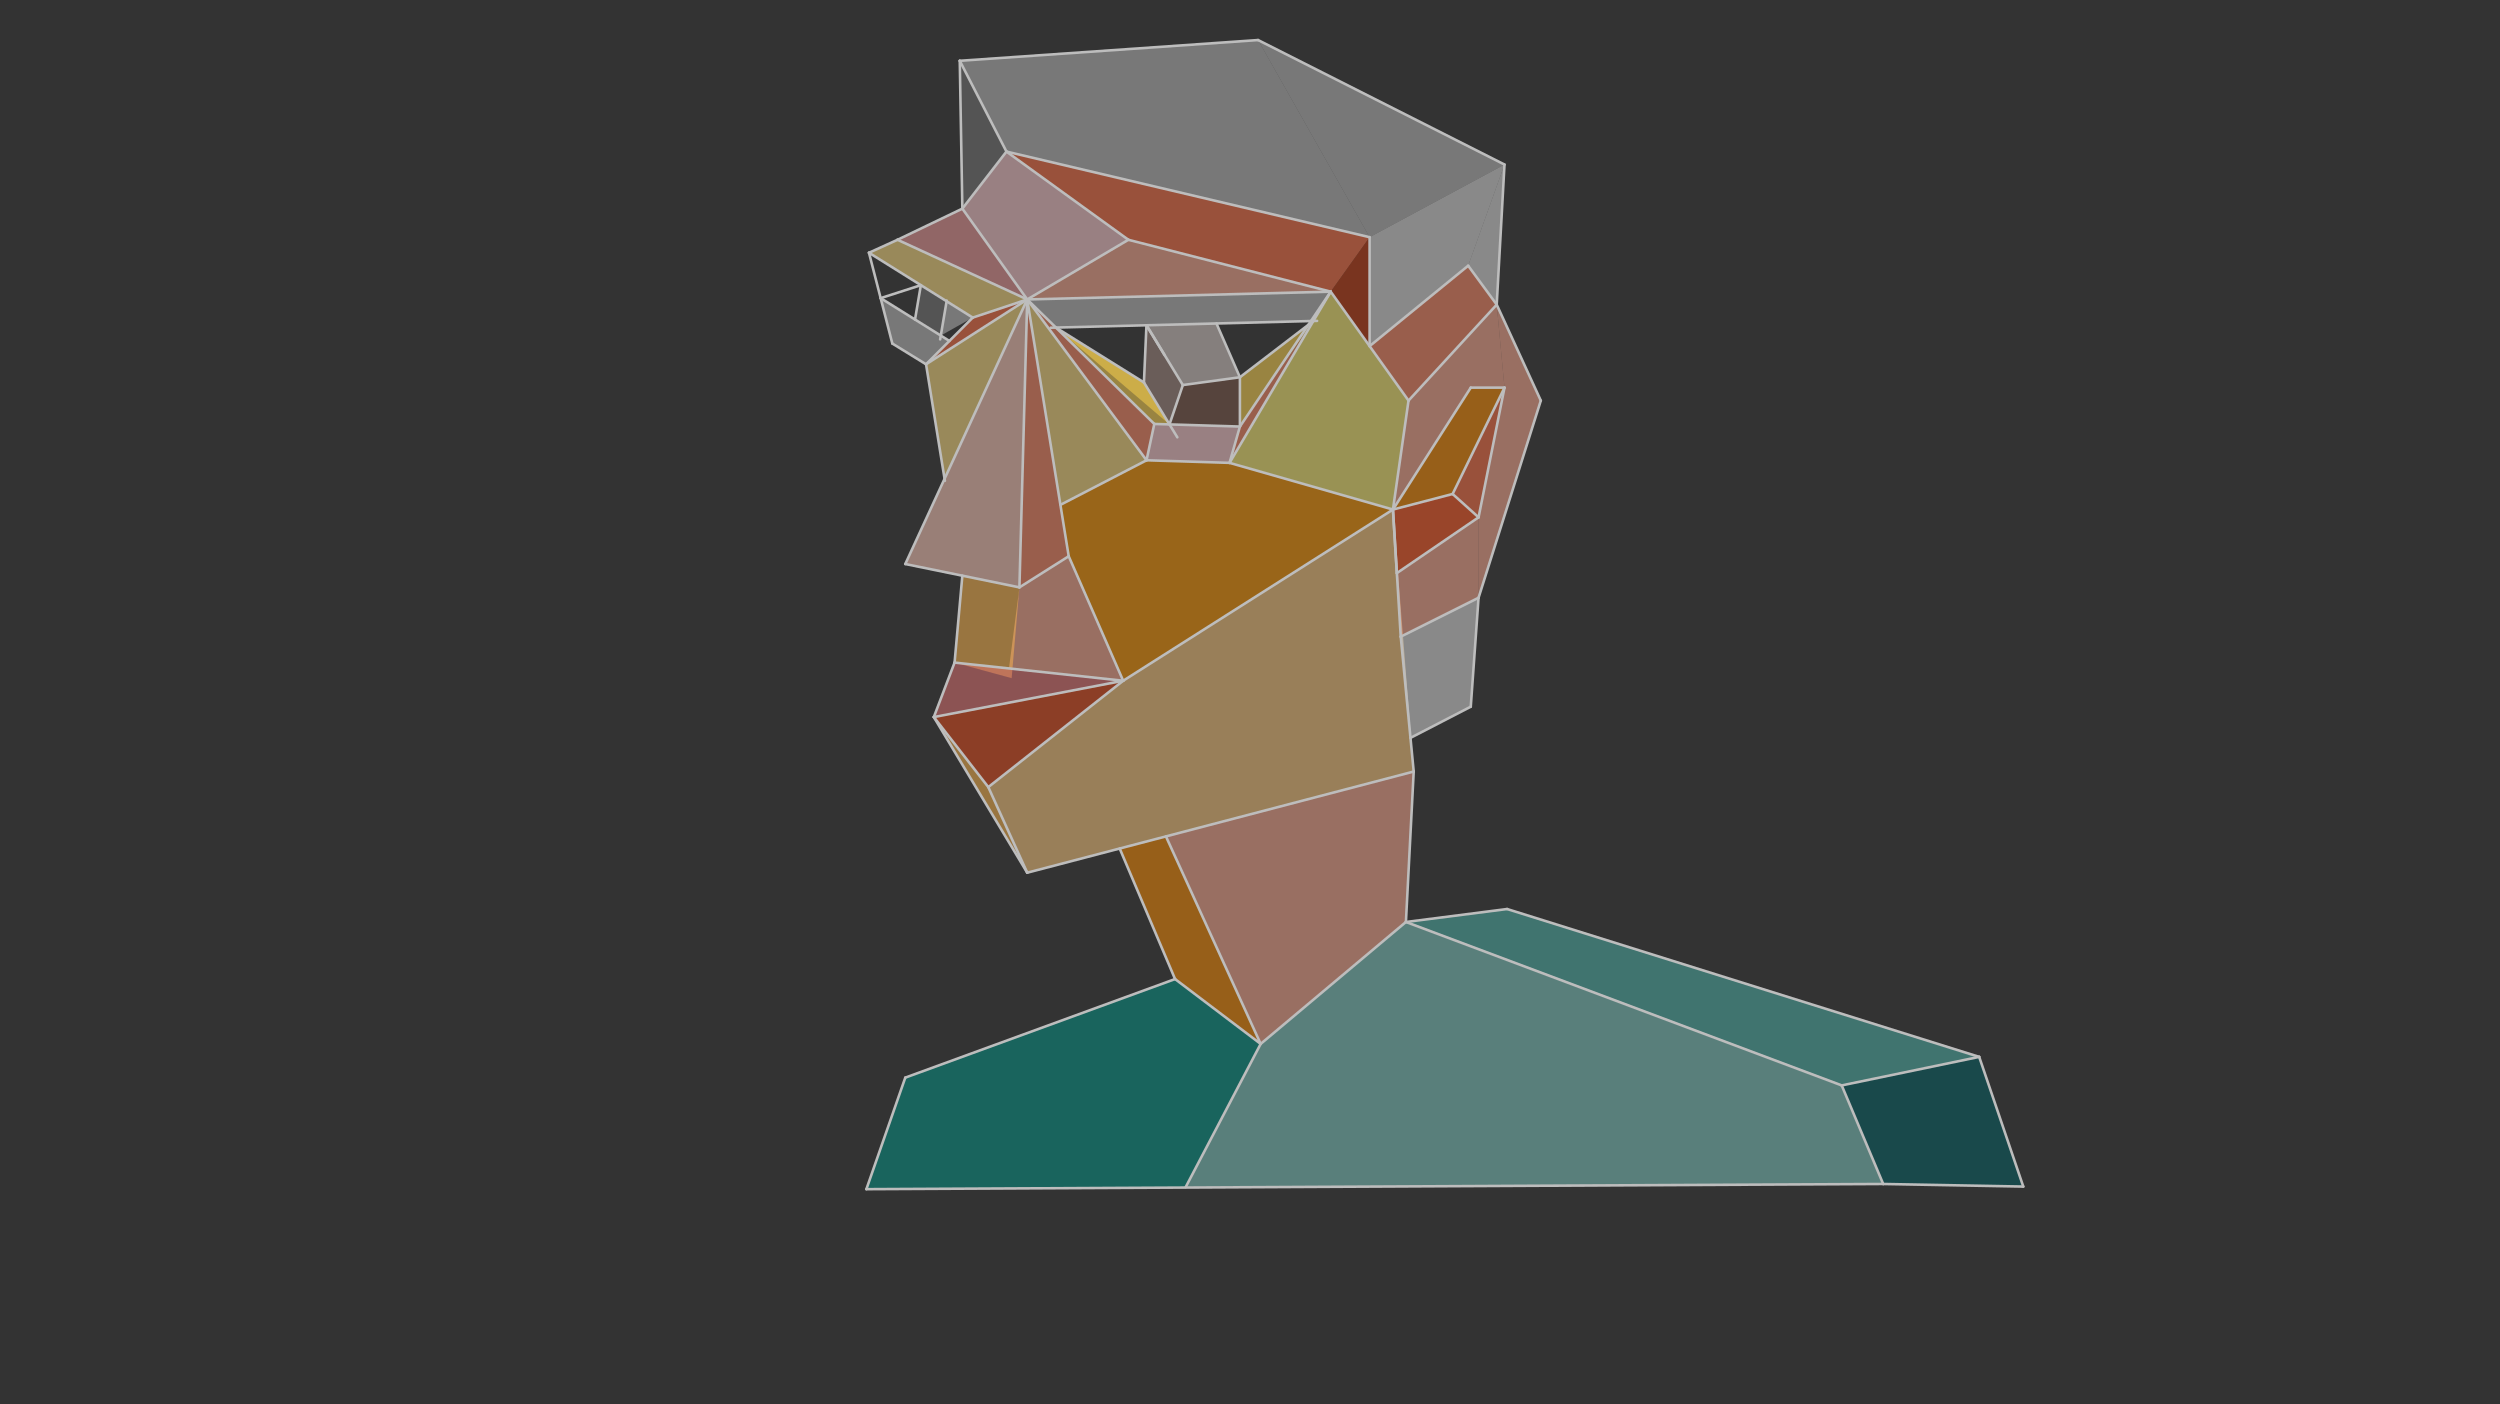 <svg xmlns="http://www.w3.org/2000/svg" class="svg--816" height="100%" preserveAspectRatio="xMidYMid meet" viewBox="0 0 963.78 541.417" width="100%"><rect x="0" y="0" width="963.78" height="541.417" fill="#333333" stroke="none"/><defs><marker id="marker-arrow" markerHeight="16" markerUnits="userSpaceOnUse" markerWidth="24" orient="auto-start-reverse" refX="24" refY="4" viewBox="0 0 24 8"><path d="M 0 0 L 24 4 L 0 8 z" stroke="inherit"></path></marker></defs><g class="aux-layer--949"></g><g class="main-layer--75a"><g class="element--733"><g fill="#FFCDD2" opacity="0.5"><path d="M 388 58.438 L 371 80.438 L 396 115.438 L 435 92.438 L 388 58.438 Z" stroke="none"></path></g></g><g class="element--733"><g fill="#FF7043" opacity="0.5"><path d="M 388 58.438 L 528 91.438 L 513 112.438 L 435 92.438 L 388 58.438 Z" stroke="none"></path></g></g><g class="element--733"><g fill="#BF360C" opacity="0.5"><path d="M 528 91.438 L 513 112.438 L 528 133.438 L 528 91.438 Z" stroke="none"></path></g></g><g class="element--733"><g fill="#FFF176" opacity="0.5"><path d="M 513 112.438 L 474 178.438 L 537 196.438 L 543 154.438 L 513 112.438 Z" stroke="none"></path></g></g><g class="element--733"><g fill="#FFAB91" opacity="0.5"><path d="M 396 115.438 L 435 92.438 L 513 112.438 L 396 115.438 Z" stroke="none"></path></g></g><g class="element--733"><g fill="#EF9A9A" opacity="0.5"><path d="M 371 80.438 L 346 92.438 L 396 115.438 L 371 80.438 Z" stroke="none"></path></g></g><g class="element--733"><g fill="#FF9800" opacity="0.5"><path d="M 408.899 194.58 L 442 177.438 L 474 178.438 L 537 196.438 L 433 262.438 L 412 214.438 L 408.899 194.58 Z" stroke="none"></path></g></g><g class="element--733"><g fill="#FFCC80" opacity="0.5"><path d="M 381 303.438 L 433 262.438 L 537 196.438 L 545 297.438 L 396 336.438 L 381 303.438 Z" stroke="none"></path></g></g><g class="element--733"><g fill="#FFAB91" opacity="0.5"><path d="M 393 226.438 L 412 214.438 L 433 262.438 L 388.972 257.696 L 393 226.438 Z" stroke="none"></path></g></g><g class="element--733"><g fill="#FFB74D" opacity="0.5"><path d="M 371 221.938 L 393 226.438 L 390 261.438 L 368 255.438 L 371 221.938 Z" stroke="none"></path></g></g><g class="element--733"><g fill="#E57373" opacity="0.5"><path d="M 360 276.438 L 368 255.438 L 433 262.438 L 360 276.438 Z" stroke="none"></path></g></g><g class="element--733"><g fill="#E64A19" opacity="0.5"><path d="M 360 276.438 L 381 303.438 L 433 262.438 L 360 276.438 Z" stroke="none"></path></g></g><g class="element--733"><g fill="#FFB74D" opacity="0.5"><path d="M 360 276.438 L 381 303.438 L 396 336.438 L 360 276.438 Z" stroke="none"></path></g></g><g class="element--733"><g fill="#FFCCBC" opacity="0.5"><path d="M 396 115.438 L 349 217.438 L 393 226.438 L 396 115.438 Z" stroke="none"></path></g></g><g class="element--733"><g fill="#FF8A65" opacity="0.5"><path d="M 396 115.438 L 393 226.438 L 412 214.438 L 396 115.438 Z" stroke="none"></path></g></g><g class="element--733"><g fill="#FFE082" opacity="0.5"><path d="M 396 115.438 L 357 140.438 L 364.14 184.58 L 396 115.438 Z" stroke="none"></path></g></g><g class="element--733"><g fill="#FFE082" opacity="0.5"><path d="M 396 115.438 L 408.899 194.58 L 442 177.438 L 396 115.438 Z" stroke="none"></path></g></g><g class="element--733"><g fill="#BDBDBD" opacity="0.5"><path d="M 396 115.438 L 513 112.438 L 506.322 123.739 L 407.073 126.284 L 396 115.438 Z" stroke="none"></path></g></g><g class="element--733"><g fill="#FF8A65" opacity="0.5"><path d="M 396 115.438 L 445 163.438 L 442 177.438 L 396 115.438 Z" stroke="none"></path></g></g><g class="element--733"><g fill="#FFCDD2" opacity="0.5"><path d="M 445 163.438 L 478 164.438 L 474 178.438 L 442 177.438 L 445 163.438 Z" stroke="none"></path></g></g><g class="element--733"><g fill="#FFE082" opacity="0.5"><path d="M 335 97.438 L 346 92.438 L 396 115.438 L 375 122.438 L 335 97.438 Z" stroke="none"></path></g></g><g class="element--733"><g fill="#FF7043" opacity="0.5"><path d="M 375 122.438 L 357 140.438 L 396 115.438 L 375 122.438 Z" stroke="none"></path></g></g><g class="element--733"><g fill="#BDBDBD" opacity="0.5"><path d="M 339.5 114.938 L 366 131.438 L 357 140.438 L 344 132.438 L 339.5 114.938 Z" stroke="none"></path></g></g><g class="element--733"><g fill="#FF8A65" opacity="0.5"><path d="M 478 164.438 L 506.322 123.739 L 474 178.438 L 474 178.438 L 478 164.438 Z" stroke="none"></path></g></g><g class="element--733"><g fill="#795548" opacity="0.5"><path d="M 456 148.438 L 450.845 163.615 L 478 164.438 L 478 145.438 L 456 148.438 Z" stroke="none"></path></g></g><g class="element--733"><g fill="#D7CCC8" opacity="0.5"><path d="M 441.973 125.389 L 468.955 124.697 L 478 145.438 L 456 148.438 L 441.973 125.389 Z" stroke="none"></path></g></g><g class="element--733"><g fill="#A1887F" opacity="0.5"><path d="M 441.973 125.389 L 441 147.437 L 450.845 163.615 L 456 148.438 L 441.973 125.389 Z" stroke="none"></path></g></g><g class="element--733"><g fill="#FFD54F" opacity="0.5"><path d="M 407.073 126.284 L 441 147.437 L 450.845 163.615 L 450.845 163.615 L 407.073 126.284 Z" stroke="none"></path></g></g><g class="element--733"><g fill="#FFD54F" opacity="0.5"><path d="M 407.073 126.284 L 445 163.438 L 450.845 163.615 L 441 147.437 L 407.073 126.284 Z" stroke="none"></path></g></g><g class="element--733"><g fill="#FFD54F" opacity="0.5"><path d="M 478 145.438 L 506.322 123.739 L 478 164.438 L 478 145.438 Z" stroke="none"></path></g></g><g class="element--733"><g fill="#757575" opacity="0.5"><path d="M 355 109.938 L 352.75 123.188 L 362.686 129.374 L 364.933 116.145 L 355 109.938 Z" stroke="none"></path></g></g><g class="element--733"><g fill="#BDBDBD" opacity="0.5"><path d="M 362.686 129.374 L 364.933 116.145 L 375 122.438 L 362.686 129.374 Z" stroke="none"></path></g></g><g class="element--733"><g fill="#FF8A65" opacity="0.5"><path d="M 528 133.438 L 566 102.438 L 577 117.438 L 543 154.438 L 528 133.438 Z" stroke="none"></path></g></g><g class="element--733"><g fill="#FFAB91" opacity="0.5"><path d="M 543 154.438 L 537 196.438 L 567 149.438 L 580 149.438 L 577 117.438 L 543 154.438 Z" stroke="none"></path></g></g><g class="element--733"><g fill="#FFAB91" opacity="0.5"><path d="M 577 117.438 L 594 154.438 L 570 230.438 L 570 199.438 L 580 149.438 L 577 117.438 Z" stroke="none"></path></g></g><g class="element--733"><g fill="#FFAB91" opacity="0.5"><path d="M 538.5 220.938 L 570 199.438 L 570 230.438 L 540 245.438 L 538.5 220.938 Z" stroke="none"></path></g></g><g class="element--733"><g fill="#FF5722" opacity="0.5"><path d="M 537 196.438 L 560 190.438 L 570 199.438 L 538.5 220.938 L 537 196.438 Z" stroke="none"></path></g></g><g class="element--733"><g fill="#FF7043" opacity="0.5"><path d="M 560 190.438 L 580 149.438 L 570 199.438 L 560 190.438 Z" stroke="none"></path></g></g><g class="element--733"><g fill="#FB8C00" opacity="0.5"><path d="M 537 196.438 L 567 149.438 L 580 149.438 L 560 190.438 L 537 196.438 Z" stroke="none"></path></g></g><g class="element--733"><g fill="#FB8C00" opacity="0.5"><path d="M 431.651 327.106 L 449.477 322.44 L 486 402.438 L 453 377.438 L 431.651 327.106 Z" stroke="none"></path></g></g><g class="element--733"><g fill="#FFAB91" opacity="0.5"><path d="M 449.477 322.44 L 545 297.438 L 542 355.438 L 486 402.438 L 449.477 322.44 Z" stroke="none"></path></g></g><g class="element--733"><g fill="#757575" opacity="0.5"><path d="M 370 23.438 L 371 80.438 L 388 58.438 L 370 23.438 Z" stroke="none"></path></g></g><g class="element--733"><g fill="#BDBDBD" opacity="0.5"><path d="M 370 23.438 L 388 58.438 L 528 91.438 L 485 15.438 L 370 23.438 Z" stroke="none"></path></g></g><g class="element--733"><g fill="#BDBDBD" opacity="0.5"><path d="M 485 15.438 L 580 63.438 L 528 91.438 L 485 15.438 Z" stroke="none"></path></g></g><g class="element--733"><g fill="#E0E0E0" opacity="0.5"><path d="M 528 91.438 L 528 91.438 L 528 133.438 L 566 102.438 L 580 63.438 L 528 91.438 Z" stroke="none"></path></g></g><g class="element--733"><g fill="#E0E0E0" opacity="0.5"><path d="M 566 102.438 L 580 63.438 L 577 117.438 L 566 102.438 Z" stroke="none"></path></g></g><g class="element--733"><g fill="#E0E0E0" opacity="0.5"><path d="M 540 245.438 L 570 230.438 L 567 272.438 L 543.781 284.447 L 540 245.438 Z" stroke="none"></path></g></g><g class="element--733"><g fill="#009688" opacity="0.5"><path d="M 334 458.438 L 349 415.438 L 453 377.438 L 486 402.438 L 457.13 457.574 L 334 458.438 Z" stroke="none"></path></g></g><g class="element--733"><g fill="#80CBC4" opacity="0.5"><path d="M 486 402.438 L 457.13 457.574 L 726 456.438 L 710 418.438 L 542 355.438 L 486 402.438 Z" stroke="none"></path></g></g><g class="element--733"><g fill="#006064" opacity="0.5"><path d="M 710 418.438 L 763 407.438 L 780 457.438 L 726 456.438 L 710 418.438 Z" stroke="none"></path></g></g><g class="element--733"><g fill="#4DB6AC" opacity="0.5"><path d="M 542 355.438 L 581 350.438 L 763 407.438 L 710 418.438 L 542 355.438 Z" stroke="none"></path></g></g><g class="element--733"><line stroke="#BDBDBD" stroke-dasharray="none" stroke-linecap="round" stroke-width="1" x1="396" x2="349" y1="115.438" y2="217.438"></line></g><g class="element--733"><line stroke="#BDBDBD" stroke-dasharray="none" stroke-linecap="round" stroke-width="1" x1="349" x2="393" y1="217.438" y2="226.438"></line></g><g class="element--733"><line stroke="#BDBDBD" stroke-dasharray="none" stroke-linecap="round" stroke-width="1" x1="396" x2="393" y1="115.438" y2="226.438"></line></g><g class="element--733"><line stroke="#BDBDBD" stroke-dasharray="none" stroke-linecap="round" stroke-width="1" x1="393" x2="412" y1="226.438" y2="214.438"></line></g><g class="element--733"><line stroke="#BDBDBD" stroke-dasharray="none" stroke-linecap="round" stroke-width="1" x1="412" x2="396" y1="214.438" y2="115.438"></line></g><g class="element--733"><line stroke="#BDBDBD" stroke-dasharray="none" stroke-linecap="round" stroke-width="1" x1="371" x2="368" y1="221.938" y2="255.438"></line></g><g class="element--733"><line stroke="#BDBDBD" stroke-dasharray="none" stroke-linecap="round" stroke-width="1" x1="368" x2="433" y1="255.438" y2="262.438"></line></g><g class="element--733"><line stroke="#BDBDBD" stroke-dasharray="none" stroke-linecap="round" stroke-width="1" x1="412" x2="433" y1="214.438" y2="262.438"></line></g><g class="element--733"><line stroke="#BDBDBD" stroke-dasharray="none" stroke-linecap="round" stroke-width="1" x1="368" x2="360" y1="255.438" y2="276.438"></line></g><g class="element--733"><line stroke="#BDBDBD" stroke-dasharray="none" stroke-linecap="round" stroke-width="1" x1="360" x2="433" y1="276.438" y2="262.438"></line></g><g class="element--733"><line stroke="#BDBDBD" stroke-dasharray="none" stroke-linecap="round" stroke-width="1" x1="360" x2="381" y1="276.438" y2="303.438"></line></g><g class="element--733"><line stroke="#BDBDBD" stroke-dasharray="none" stroke-linecap="round" stroke-width="1" x1="381" x2="433" y1="303.438" y2="262.438"></line></g><g class="element--733"><line stroke="#BDBDBD" stroke-dasharray="none" stroke-linecap="round" stroke-width="1" x1="381" x2="396" y1="303.438" y2="336.438"></line></g><g class="element--733"><line stroke="#BDBDBD" stroke-dasharray="none" stroke-linecap="round" stroke-width="1" x1="396" x2="545" y1="336.438" y2="297.438"></line></g><g class="element--733"><line stroke="#BDBDBD" stroke-dasharray="none" stroke-linecap="round" stroke-width="1" x1="396" x2="435" y1="115.438" y2="92.438"></line></g><g class="element--733"><line stroke="#BDBDBD" stroke-dasharray="none" stroke-linecap="round" stroke-width="1" x1="435" x2="513" y1="92.438" y2="112.438"></line></g><g class="element--733"><line stroke="#BDBDBD" stroke-dasharray="none" stroke-linecap="round" stroke-width="1" x1="396" x2="513" y1="115.438" y2="112.438"></line></g><g class="element--733"><line stroke="#BDBDBD" stroke-dasharray="none" stroke-linecap="round" stroke-width="1" x1="396" x2="445" y1="115.438" y2="163.438"></line></g><g class="element--733"><line stroke="#BDBDBD" stroke-dasharray="none" stroke-linecap="round" stroke-width="1" x1="445" x2="478" y1="163.438" y2="164.438"></line></g><g class="element--733"><line stroke="#BDBDBD" stroke-dasharray="none" stroke-linecap="round" stroke-width="1" x1="478" x2="513" y1="164.438" y2="112.438"></line></g><g class="element--733"><line stroke="#BDBDBD" stroke-dasharray="none" stroke-linecap="round" stroke-width="1" x1="396" x2="442" y1="115.438" y2="177.438"></line></g><g class="element--733"><line stroke="#BDBDBD" stroke-dasharray="none" stroke-linecap="round" stroke-width="1" x1="442" x2="445" y1="177.438" y2="163.438"></line></g><g class="element--733"><line stroke="#BDBDBD" stroke-dasharray="none" stroke-linecap="round" stroke-width="1" x1="442" x2="474" y1="177.438" y2="178.438"></line></g><g class="element--733"><line stroke="#BDBDBD" stroke-dasharray="none" stroke-linecap="round" stroke-width="1" x1="474" x2="478" y1="178.438" y2="164.438"></line></g><g class="element--733"><line stroke="#BDBDBD" stroke-dasharray="none" stroke-linecap="round" stroke-width="1" x1="474" x2="513" y1="178.438" y2="112.438"></line></g><g class="element--733"><line stroke="#BDBDBD" stroke-dasharray="none" stroke-linecap="round" stroke-width="1" x1="405.06" x2="507.75" y1="126.336" y2="123.703"></line></g><g class="element--733"><line stroke="#BDBDBD" stroke-dasharray="none" stroke-linecap="round" stroke-width="1" x1="441.973" x2="456" y1="125.389" y2="148.438"></line></g><g class="element--733"><line stroke="#BDBDBD" stroke-dasharray="none" stroke-linecap="round" stroke-width="1" x1="441.973" x2="448.987" y1="125.389" y2="136.913"></line></g><g class="element--733"><line stroke="#BDBDBD" stroke-dasharray="none" stroke-linecap="round" stroke-width="1" x1="441.973" x2="441" y1="125.389" y2="147.438"></line></g><g class="element--733"><line stroke="#BDBDBD" stroke-dasharray="none" stroke-linecap="round" stroke-width="1" x1="441" x2="453.868" y1="147.438" y2="168.582"></line></g><g class="element--733"><line stroke="#BDBDBD" stroke-dasharray="none" stroke-linecap="round" stroke-width="1" x1="456" x2="450.845" y1="148.438" y2="163.615"></line></g><g class="element--733"><line stroke="#BDBDBD" stroke-dasharray="none" stroke-linecap="round" stroke-width="1" x1="456" x2="478" y1="148.438" y2="145.438"></line></g><g class="element--733"><line stroke="#BDBDBD" stroke-dasharray="none" stroke-linecap="round" stroke-width="1" x1="468.955" x2="478" y1="124.697" y2="145.438"></line></g><g class="element--733"><line stroke="#BDBDBD" stroke-dasharray="none" stroke-linecap="round" stroke-width="1" x1="478" x2="478" y1="145.438" y2="164.438"></line></g><g class="element--733"><line stroke="#BDBDBD" stroke-dasharray="none" stroke-linecap="round" stroke-width="1" x1="396" x2="371" y1="115.438" y2="80.438"></line></g><g class="element--733"><line stroke="#BDBDBD" stroke-dasharray="none" stroke-linecap="round" stroke-width="1" x1="371" x2="346" y1="80.438" y2="92.438"></line></g><g class="element--733"><line stroke="#BDBDBD" stroke-dasharray="none" stroke-linecap="round" stroke-width="1" x1="346" x2="396" y1="92.438" y2="115.437"></line></g><g class="element--733"><line stroke="#BDBDBD" stroke-dasharray="none" stroke-linecap="round" stroke-width="1" x1="396" x2="375" y1="115.437" y2="122.438"></line></g><g class="element--733"><line stroke="#BDBDBD" stroke-dasharray="none" stroke-linecap="round" stroke-width="1" x1="375" x2="335" y1="122.438" y2="97.438"></line></g><g class="element--733"><line stroke="#BDBDBD" stroke-dasharray="none" stroke-linecap="round" stroke-width="1" x1="335" x2="346" y1="97.438" y2="92.438"></line></g><g class="element--733"><line stroke="#BDBDBD" stroke-dasharray="none" stroke-linecap="round" stroke-width="1" x1="335" x2="344" y1="97.438" y2="132.438"></line></g><g class="element--733"><line stroke="#BDBDBD" stroke-dasharray="none" stroke-linecap="round" stroke-width="1" x1="344" x2="357" y1="132.438" y2="140.438"></line></g><g class="element--733"><line stroke="#BDBDBD" stroke-dasharray="none" stroke-linecap="round" stroke-width="1" x1="357" x2="375" y1="140.438" y2="122.438"></line></g><g class="element--733"><line stroke="#BDBDBD" stroke-dasharray="none" stroke-linecap="round" stroke-width="1" x1="357" x2="396" y1="140.438" y2="115.438"></line></g><g class="element--733"><line stroke="#BDBDBD" stroke-dasharray="none" stroke-linecap="round" stroke-width="1" x1="355" x2="339.5" y1="109.938" y2="114.938"></line></g><g class="element--733"><line stroke="#BDBDBD" stroke-dasharray="none" stroke-linecap="round" stroke-width="1" x1="339.5" x2="366" y1="114.938" y2="131.438"></line></g><g class="element--733"><line stroke="#BDBDBD" stroke-dasharray="none" stroke-linecap="round" stroke-width="1" x1="357" x2="364.266" y1="140.438" y2="185.357"></line></g><g class="element--733"><line stroke="#BDBDBD" stroke-dasharray="none" stroke-linecap="round" stroke-width="1" x1="442" x2="408.899" y1="177.438" y2="194.58"></line></g><g class="element--733"><line stroke="#BDBDBD" stroke-dasharray="none" stroke-linecap="round" stroke-width="1" x1="433" x2="537" y1="262.438" y2="196.438"></line></g><g class="element--733"><line stroke="#BDBDBD" stroke-dasharray="none" stroke-linecap="round" stroke-width="1" x1="513" x2="543" y1="112.438" y2="154.438"></line></g><g class="element--733"><line stroke="#BDBDBD" stroke-dasharray="none" stroke-linecap="round" stroke-width="1" x1="543" x2="577" y1="154.438" y2="117.438"></line></g><g class="element--733"><line stroke="#BDBDBD" stroke-dasharray="none" stroke-linecap="round" stroke-width="1" x1="528" x2="566" y1="133.438" y2="102.438"></line></g><g class="element--733"><line stroke="#BDBDBD" stroke-dasharray="none" stroke-linecap="round" stroke-width="1" x1="566" x2="577" y1="102.438" y2="117.438"></line></g><g class="element--733"><line stroke="#BDBDBD" stroke-dasharray="none" stroke-linecap="round" stroke-width="1" x1="577" x2="594" y1="117.438" y2="154.438"></line></g><g class="element--733"><line stroke="#BDBDBD" stroke-dasharray="none" stroke-linecap="round" stroke-width="1" x1="594" x2="570" y1="154.438" y2="230.438"></line></g><g class="element--733"><line stroke="#BDBDBD" stroke-dasharray="none" stroke-linecap="round" stroke-width="1" x1="570" x2="540" y1="230.438" y2="245.438"></line></g><g class="element--733"><line stroke="#BDBDBD" stroke-dasharray="none" stroke-linecap="round" stroke-width="1" x1="540" x2="537" y1="245.438" y2="196.438"></line></g><g class="element--733"><line stroke="#BDBDBD" stroke-dasharray="none" stroke-linecap="round" stroke-width="1" x1="537" x2="567" y1="196.438" y2="149.438"></line></g><g class="element--733"><line stroke="#BDBDBD" stroke-dasharray="none" stroke-linecap="round" stroke-width="1" x1="567" x2="580" y1="149.438" y2="149.438"></line></g><g class="element--733"><line stroke="#BDBDBD" stroke-dasharray="none" stroke-linecap="round" stroke-width="1" x1="580" x2="570" y1="149.438" y2="199.438"></line></g><g class="element--733"><line stroke="#BDBDBD" stroke-dasharray="none" stroke-linecap="round" stroke-width="1" x1="570" x2="538.5" y1="199.438" y2="220.938"></line></g><g class="element--733"><line stroke="#BDBDBD" stroke-dasharray="none" stroke-linecap="round" stroke-width="1" x1="538.5" x2="537" y1="220.938" y2="196.438"></line></g><g class="element--733"><line stroke="#BDBDBD" stroke-dasharray="none" stroke-linecap="round" stroke-width="1" x1="537" x2="560" y1="196.438" y2="190.438"></line></g><g class="element--733"><line stroke="#BDBDBD" stroke-dasharray="none" stroke-linecap="round" stroke-width="1" x1="580" x2="560" y1="149.438" y2="190.438"></line></g><g class="element--733"><line stroke="#BDBDBD" stroke-dasharray="none" stroke-linecap="round" stroke-width="1" x1="560" x2="570" y1="190.438" y2="199.438"></line></g><g class="element--733"><line stroke="#BDBDBD" stroke-dasharray="none" stroke-linecap="round" stroke-width="1" x1="540" x2="545" y1="245.438" y2="297.438"></line></g><g class="element--733"><line stroke="#BDBDBD" stroke-dasharray="none" stroke-linecap="round" stroke-width="1" x1="396" x2="360" y1="336.438" y2="276.438"></line></g><g class="element--733"><line stroke="#BDBDBD" stroke-dasharray="none" stroke-linecap="round" stroke-width="1" x1="371" x2="388" y1="80.438" y2="58.438"></line></g><g class="element--733"><line stroke="#BDBDBD" stroke-dasharray="none" stroke-linecap="round" stroke-width="1" x1="388" x2="528" y1="58.438" y2="91.438"></line></g><g class="element--733"><line stroke="#BDBDBD" stroke-dasharray="none" stroke-linecap="round" stroke-width="1" x1="528" x2="528" y1="91.438" y2="133.438"></line></g><g class="element--733"><line stroke="#BDBDBD" stroke-dasharray="none" stroke-linecap="round" stroke-width="1" x1="371" x2="370" y1="80.438" y2="23.438"></line></g><g class="element--733"><line stroke="#BDBDBD" stroke-dasharray="none" stroke-linecap="round" stroke-width="1" x1="370" x2="388" y1="23.438" y2="58.437"></line></g><g class="element--733"><line stroke="#BDBDBD" stroke-dasharray="none" stroke-linecap="round" stroke-width="1" x1="370" x2="485" y1="23.438" y2="15.438"></line></g><g class="element--733"><line stroke="#BDBDBD" stroke-dasharray="none" stroke-linecap="round" stroke-width="1" x1="485" x2="580" y1="15.438" y2="63.438"></line></g><g class="element--733"><line stroke="#BDBDBD" stroke-dasharray="none" stroke-linecap="round" stroke-width="1" x1="580" x2="577" y1="63.438" y2="117.438"></line></g><g class="element--733"><line stroke="#BDBDBD" stroke-dasharray="none" stroke-linecap="round" stroke-width="1" x1="570" x2="567" y1="230.438" y2="272.438"></line></g><g class="element--733"><line stroke="#BDBDBD" stroke-dasharray="none" stroke-linecap="round" stroke-width="1" x1="567" x2="543.781" y1="272.438" y2="284.447"></line></g><g class="element--733"><line stroke="#BDBDBD" stroke-dasharray="none" stroke-linecap="round" stroke-width="1" x1="449.477" x2="486" y1="322.44" y2="402.438"></line></g><g class="element--733"><line stroke="#BDBDBD" stroke-dasharray="none" stroke-linecap="round" stroke-width="1" x1="431.651" x2="453" y1="327.106" y2="377.438"></line></g><g class="element--733"><line stroke="#BDBDBD" stroke-dasharray="none" stroke-linecap="round" stroke-width="1" x1="453" x2="486" y1="377.438" y2="402.438"></line></g><g class="element--733"><line stroke="#BDBDBD" stroke-dasharray="none" stroke-linecap="round" stroke-width="1" x1="486" x2="542" y1="402.438" y2="355.438"></line></g><g class="element--733"><line stroke="#BDBDBD" stroke-dasharray="none" stroke-linecap="round" stroke-width="1" x1="545" x2="542" y1="297.438" y2="355.438"></line></g><g class="element--733"><line stroke="#BDBDBD" stroke-dasharray="none" stroke-linecap="round" stroke-width="1" x1="453" x2="349" y1="377.438" y2="415.438"></line></g><g class="element--733"><line stroke="#BDBDBD" stroke-dasharray="none" stroke-linecap="round" stroke-width="1" x1="349" x2="334" y1="415.438" y2="458.438"></line></g><g class="element--733"><line stroke="#BDBDBD" stroke-dasharray="none" stroke-linecap="round" stroke-width="1" x1="542" x2="710" y1="355.438" y2="418.438"></line></g><g class="element--733"><line stroke="#BDBDBD" stroke-dasharray="none" stroke-linecap="round" stroke-width="1" x1="710" x2="726" y1="418.438" y2="456.438"></line></g><g class="element--733"><line stroke="#BDBDBD" stroke-dasharray="none" stroke-linecap="round" stroke-width="1" x1="334" x2="726" y1="458.438" y2="456.438"></line></g><g class="element--733"><line stroke="#BDBDBD" stroke-dasharray="none" stroke-linecap="round" stroke-width="1" x1="542" x2="581" y1="355.438" y2="350.438"></line></g><g class="element--733"><line stroke="#BDBDBD" stroke-dasharray="none" stroke-linecap="round" stroke-width="1" x1="581" x2="763" y1="350.438" y2="407.438"></line></g><g class="element--733"><line stroke="#BDBDBD" stroke-dasharray="none" stroke-linecap="round" stroke-width="1" x1="710" x2="763" y1="418.438" y2="407.438"></line></g><g class="element--733"><line stroke="#BDBDBD" stroke-dasharray="none" stroke-linecap="round" stroke-width="1" x1="763" x2="780" y1="407.438" y2="457.438"></line></g><g class="element--733"><line stroke="#BDBDBD" stroke-dasharray="none" stroke-linecap="round" stroke-width="1" x1="726" x2="780" y1="456.438" y2="457.438"></line></g><g class="element--733"><line stroke="#BDBDBD" stroke-dasharray="none" stroke-linecap="round" stroke-width="1" x1="441" x2="407.073" y1="147.438" y2="126.284"></line></g><g class="element--733"><line stroke="#BDBDBD" stroke-dasharray="none" stroke-linecap="round" stroke-width="1" x1="478" x2="506.322" y1="145.438" y2="123.739"></line></g><g class="element--733"><line stroke="#BDBDBD" stroke-dasharray="none" stroke-linecap="round" stroke-width="1" x1="388" x2="435" y1="58.438" y2="92.438"></line></g><g class="element--733"><line stroke="#BDBDBD" stroke-dasharray="none" stroke-linecap="round" stroke-width="1" x1="474" x2="537" y1="178.438" y2="196.438"></line></g><g class="element--733"><line stroke="#BDBDBD" stroke-dasharray="none" stroke-linecap="round" stroke-width="1" x1="543" x2="537" y1="154.438" y2="196.438"></line></g><g class="element--733"><line stroke="#BDBDBD" stroke-dasharray="none" stroke-linecap="round" stroke-width="1" x1="486" x2="457.13" y1="402.438" y2="457.574"></line></g><g class="element--733"><line stroke="#BDBDBD" stroke-dasharray="none" stroke-linecap="round" stroke-width="1" x1="355" x2="352.75" y1="109.938" y2="123.188"></line></g><g class="element--733"><line stroke="#BDBDBD" stroke-dasharray="none" stroke-linecap="round" stroke-width="1" x1="364.978" x2="362.439" y1="115.879" y2="130.833"></line></g></g><g class="snaps-layer--ac6"></g><g class="temp-layer--52d"></g></svg>